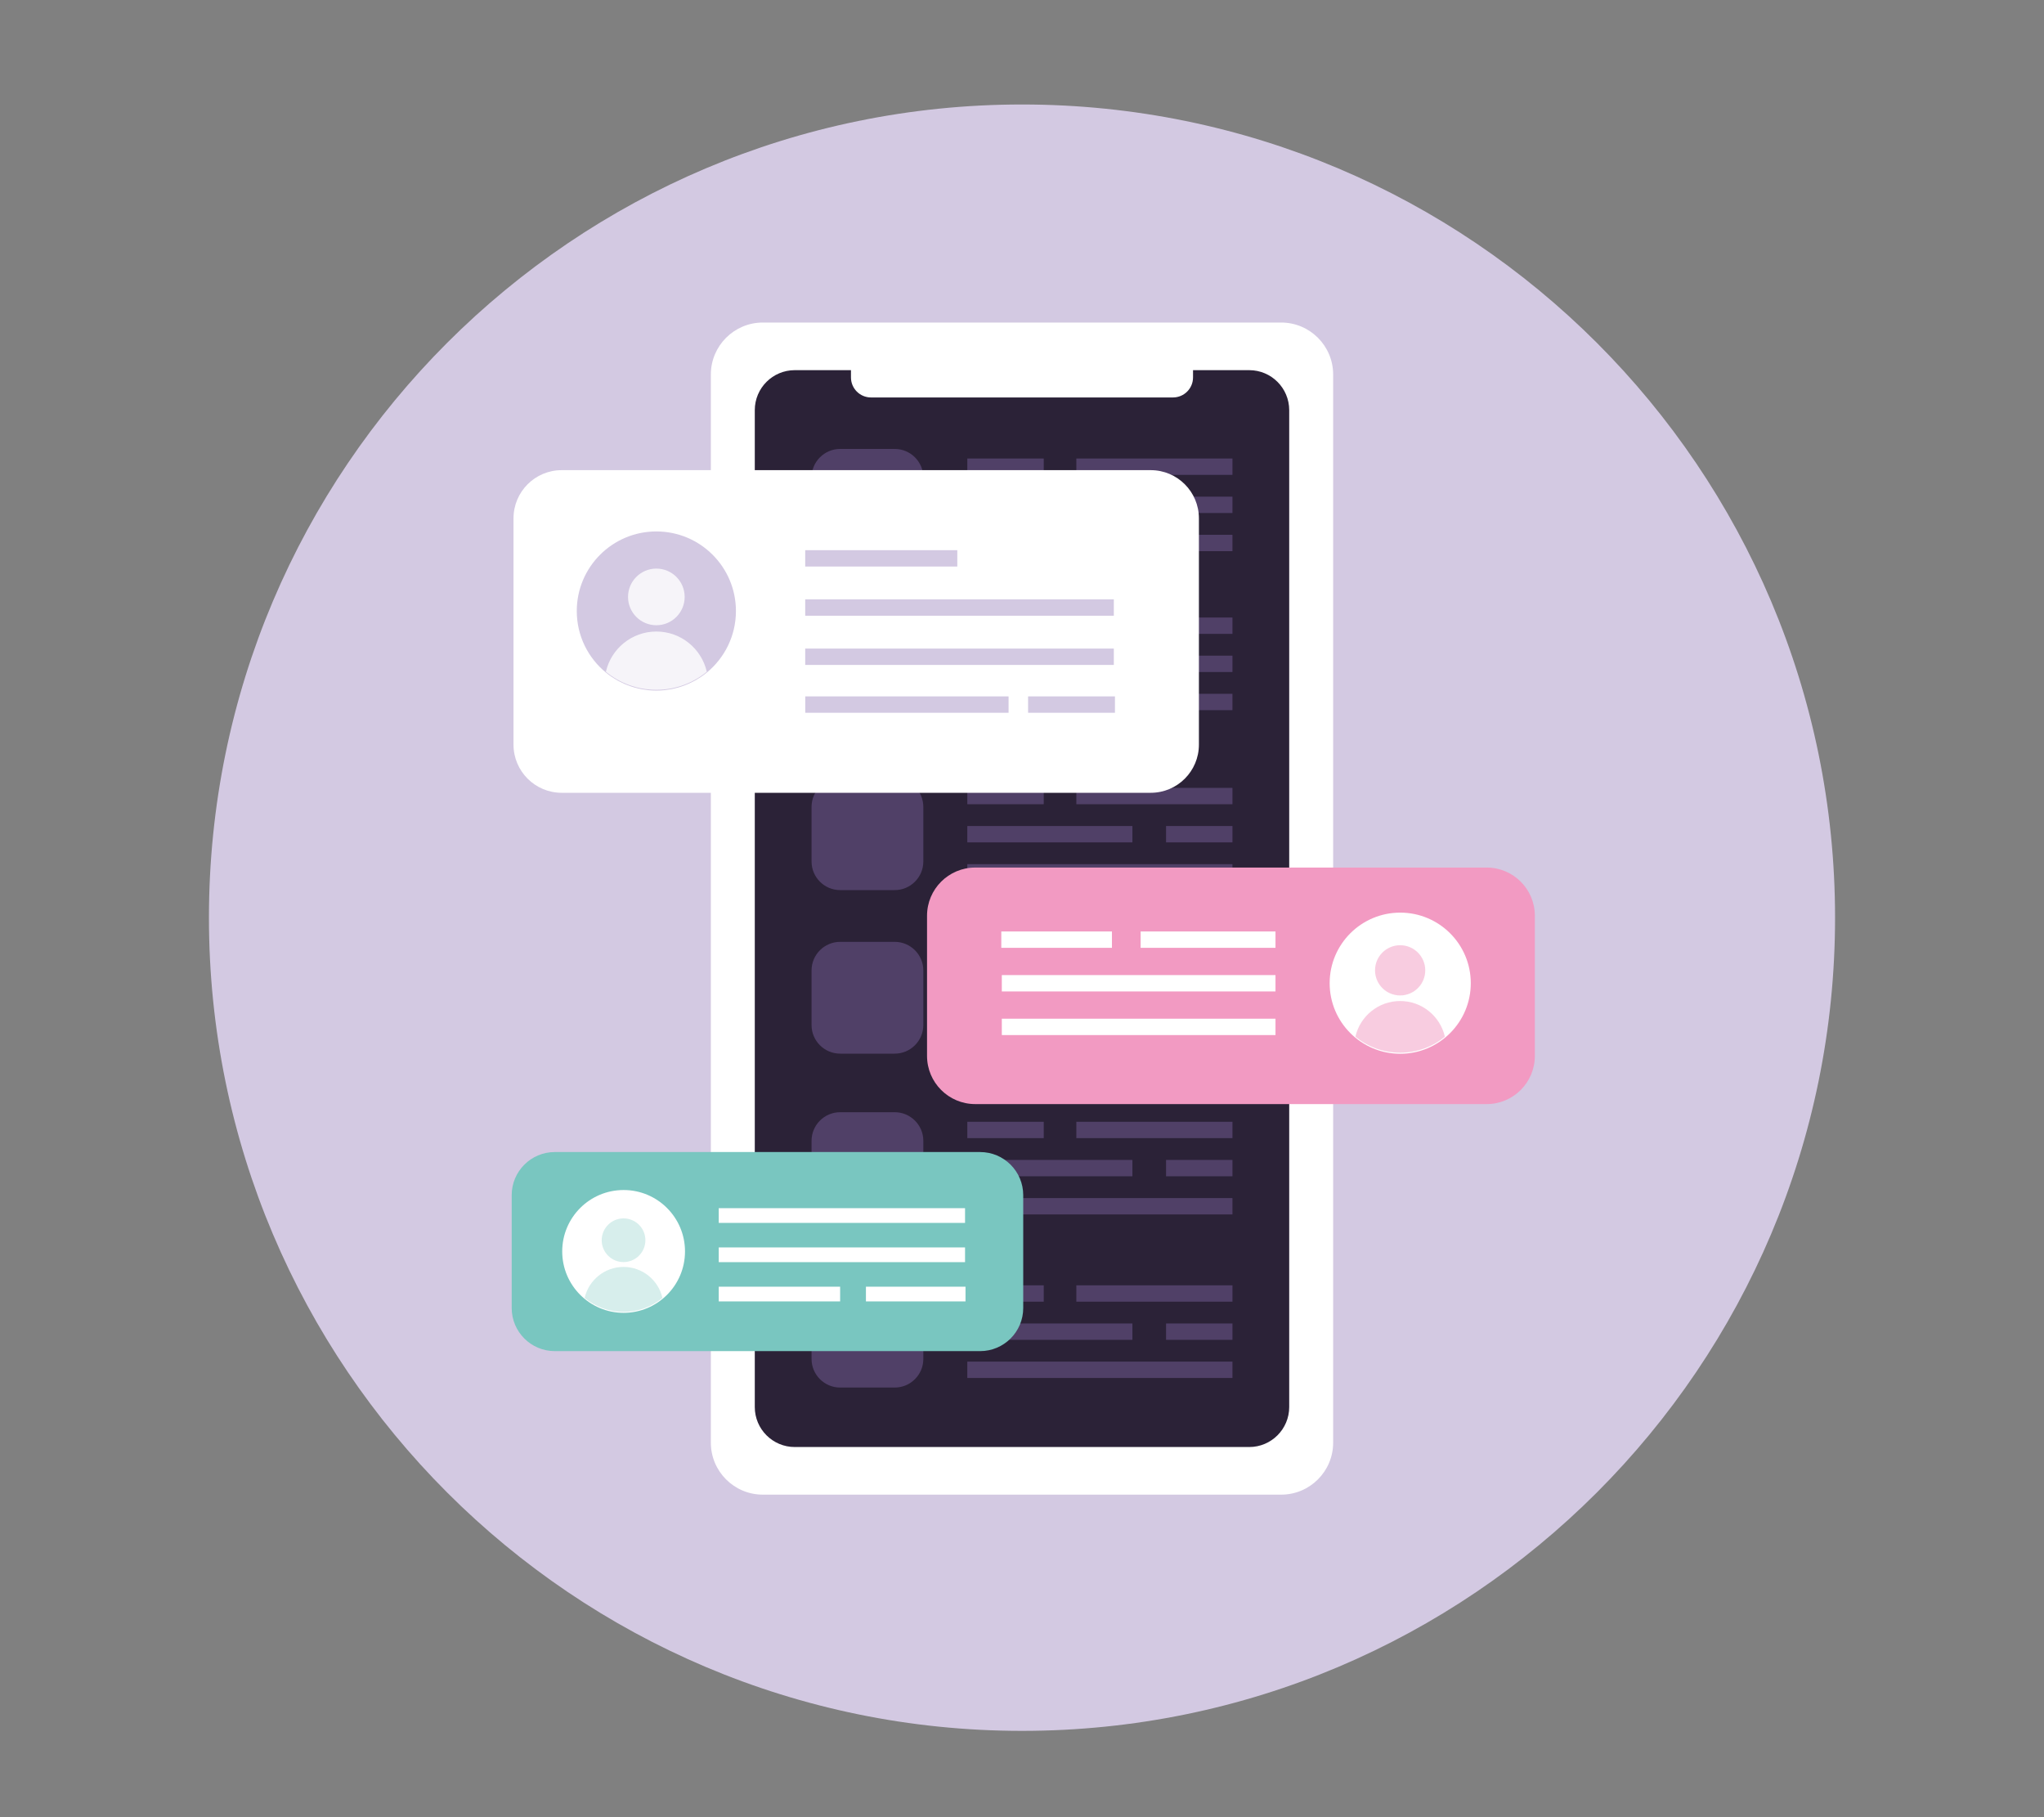 <?xml version="1.0" encoding="utf-8"?>
<svg xmlns="http://www.w3.org/2000/svg" xmlns:serif="http://www.serif.com/" xmlns:xlink="http://www.w3.org/1999/xlink" width="100%" height="100%" viewBox="0 0 450 400" version="1.1" style="fill-rule:evenodd;clip-rule:evenodd;stroke-linejoin:round;stroke-miterlimit:2;">
    <rect x="0" y="0" width="450" height="400" fill="#808080" stroke="none"/>
    <g>
        <g transform="matrix(1,0,0,1,225,202)">
            <g>
                <path d="M0,-179C98.79,-179 179,-98.79 179,0C179,98.79 98.79,179 0,179C-98.79,179 -179,98.79 -179,0C-179,-98.79 -98.79,-179 0,-179Z" style="fill:rgb(211,201,226);fill-rule:nonzero;"/>
                <path d="M0,-179C98.79,-179 179,-98.79 179,0C179,98.79 98.79,179 0,179C-98.79,179 -179,98.79 -179,0C-179,-98.79 -98.79,-179 0,-179Z" style="fill-opacity:0;fill-rule:nonzero;"/>
            </g>
        </g>
        <g transform="matrix(1,0,0,1,225,200)">
            <g transform="matrix(1,0,0,1,-10.207,-13.081)">
                <path d="M-46.849,-115.921L67.264,-115.921C73.585,-115.921 78.71,-110.797 78.71,-104.475L78.71,130.638C78.71,136.959 73.585,142.084 67.264,142.084L-46.849,142.084C-53.171,142.084 -58.296,136.959 -58.296,130.638L-58.296,-104.475C-58.296,-110.797 -53.171,-115.921 -46.849,-115.921Z" style="fill:white;fill-rule:nonzero;"/>
                <path d="M-46.849,-115.921L67.264,-115.921C73.585,-115.921 78.71,-110.797 78.71,-104.475L78.71,130.638C78.71,136.959 73.585,142.084 67.264,142.084L-46.849,142.084C-53.171,142.084 -58.296,136.959 -58.296,130.638L-58.296,-104.475C-58.296,-110.797 -53.171,-115.921 -46.849,-115.921Z" style="fill-opacity:0;fill-rule:nonzero;"/>
            </g>
            <g transform="matrix(1,0,0,1,1.044,-30.934)">
                <path d="M-51.068,-87.586L48.979,-87.586C53.842,-87.586 57.784,-83.644 57.784,-78.781L57.784,140.65C57.784,145.513 53.842,149.455 48.979,149.455L-51.068,149.455C-55.931,149.455 -59.873,145.513 -59.873,140.65L-59.873,-78.781C-59.873,-83.644 -55.931,-87.586 -51.068,-87.586Z" style="fill:rgb(43,34,55);fill-rule:nonzero;"/>
                <path d="M-51.068,-87.586L48.979,-87.586C53.842,-87.586 57.784,-83.644 57.784,-78.781L57.784,140.65C57.784,145.513 53.842,149.455 48.979,149.455L-51.068,149.455C-55.931,149.455 -59.873,145.513 -59.873,140.65L-59.873,-78.781C-59.873,-83.644 -55.931,-87.586 -51.068,-87.586Z" style="fill-opacity:0;fill-rule:nonzero;"/>
            </g>
            <g transform="matrix(1,0,0,1,10.825,-87.836)">
                <path d="M22.428,-24.677L-44.072,-24.677C-46.506,-24.677 -48.479,-26.65 -48.479,-29.084L-48.479,-39.651L26.828,-39.651L26.828,-29.084C26.828,-26.653 24.859,-24.681 22.428,-24.677Z" style="fill:white;fill-rule:nonzero;"/>
                <path d="M22.428,-24.677L-44.072,-24.677C-46.506,-24.677 -48.479,-26.65 -48.479,-29.084L-48.479,-39.651L26.828,-39.651L26.828,-29.084C26.828,-26.653 24.859,-24.681 22.428,-24.677Z" style="fill-opacity:0;fill-rule:nonzero;"/>
            </g>
        </g>
        <g transform="matrix(1,0,0,1,225,195.5)">
            <g transform="matrix(1,0,0,1,-60.699,-88.716)">
                <rect x="48.656" y="10.937" width="58.374" height="3.601" style="fill:rgb(80,64,103);fill-rule:nonzero;"/>
                <rect x="48.656" y="10.937" width="58.374" height="3.601" style="fill-opacity:0;fill-rule:nonzero;"/>
            </g>
            <g transform="matrix(1,0,0,1,-46.699,-55.173)">
                <rect x="78.413" y="-31.002" width="14.619" height="3.601" style="fill:rgb(80,64,103);fill-rule:nonzero;"/>
                <rect x="78.413" y="-31.002" width="14.619" height="3.601" style="fill-opacity:0;fill-rule:nonzero;"/>
            </g>
            <g transform="matrix(1,0,0,1,-34.179,-28.268)">
                <rect x="22.136" y="-57.907" width="36.35" height="3.601" style="fill:rgb(80,64,103);fill-rule:nonzero;"/>
                <rect x="22.136" y="-57.907" width="36.35" height="3.601" style="fill-opacity:0;fill-rule:nonzero;"/>
            </g>
            <g transform="matrix(1,0,0,1,-8.106,-36.935)">
                <rect x="20.07" y="-57.637" width="34.369" height="3.601" style="fill:rgb(80,64,103);fill-rule:nonzero;"/>
                <rect x="20.07" y="-57.637" width="34.369" height="3.601" style="fill-opacity:0;fill-rule:nonzero;"/>
            </g>
            <g transform="matrix(1,0,0,1,12.186,-38.645)">
                <rect x="-24.228" y="-55.927" width="16.827" height="3.601" style="fill:rgb(80,64,103);fill-rule:nonzero;"/>
                <rect x="-24.228" y="-55.927" width="16.827" height="3.601" style="fill-opacity:0;fill-rule:nonzero;"/>
            </g>
            <g transform="matrix(1,0,0,1,-16.916,-61.5)">
                <path d="M-23.112,-35.179L-11.111,-35.179C-7.63,-35.179 -4.807,-32.356 -4.807,-28.875L-4.807,-16.874C-4.807,-13.392 -7.63,-10.57 -11.111,-10.57L-23.112,-10.57C-26.594,-10.57 -29.416,-13.392 -29.416,-16.874L-29.416,-28.875C-29.416,-32.356 -26.594,-35.179 -23.112,-35.179Z" style="fill:rgb(80,64,103);fill-rule:nonzero;"/>
                <path d="M-23.112,-35.179L-11.111,-35.179C-7.63,-35.179 -4.807,-32.356 -4.807,-28.875L-4.807,-16.874C-4.807,-13.392 -7.63,-10.57 -11.111,-10.57L-23.112,-10.57C-26.594,-10.57 -29.416,-13.392 -29.416,-16.874L-29.416,-28.875C-29.416,-32.356 -26.594,-35.179 -23.112,-35.179Z" style="fill-opacity:0;fill-rule:nonzero;"/>
            </g>
        </g>
        <g transform="matrix(1,0,0,1,225,230.5)">
            <g transform="matrix(1,0,0,1,-60.699,-88.716)">
                <rect x="48.656" y="10.937" width="58.374" height="3.601" style="fill:rgb(80,64,103);fill-rule:nonzero;"/>
                <rect x="48.656" y="10.937" width="58.374" height="3.601" style="fill-opacity:0;fill-rule:nonzero;"/>
            </g>
            <g transform="matrix(1,0,0,1,-46.699,-55.173)">
                <rect x="78.413" y="-31.002" width="14.619" height="3.601" style="fill:rgb(80,64,103);fill-rule:nonzero;"/>
                <rect x="78.413" y="-31.002" width="14.619" height="3.601" style="fill-opacity:0;fill-rule:nonzero;"/>
            </g>
            <g transform="matrix(1,0,0,1,-34.179,-28.268)">
                <rect x="22.136" y="-57.907" width="36.35" height="3.601" style="fill:rgb(80,64,103);fill-rule:nonzero;"/>
                <rect x="22.136" y="-57.907" width="36.35" height="3.601" style="fill-opacity:0;fill-rule:nonzero;"/>
            </g>
            <g transform="matrix(1,0,0,1,-8.106,-36.935)">
                <rect x="20.07" y="-57.637" width="34.369" height="3.601" style="fill:rgb(80,64,103);fill-rule:nonzero;"/>
                <rect x="20.07" y="-57.637" width="34.369" height="3.601" style="fill-opacity:0;fill-rule:nonzero;"/>
            </g>
            <g transform="matrix(1,0,0,1,12.186,-38.645)">
                <rect x="-24.228" y="-55.927" width="16.827" height="3.601" style="fill:rgb(80,64,103);fill-rule:nonzero;"/>
                <rect x="-24.228" y="-55.927" width="16.827" height="3.601" style="fill-opacity:0;fill-rule:nonzero;"/>
            </g>
            <g transform="matrix(1,0,0,1,-16.916,-61.5)">
                <path d="M-23.112,-35.179L-11.111,-35.179C-7.63,-35.179 -4.807,-32.356 -4.807,-28.875L-4.807,-16.874C-4.807,-13.392 -7.63,-10.57 -11.111,-10.57L-23.112,-10.57C-26.594,-10.57 -29.416,-13.392 -29.416,-16.874L-29.416,-28.875C-29.416,-32.356 -26.594,-35.179 -23.112,-35.179Z" style="fill:rgb(80,64,103);fill-rule:nonzero;"/>
                <path d="M-23.112,-35.179L-11.111,-35.179C-7.63,-35.179 -4.807,-32.356 -4.807,-28.875L-4.807,-16.874C-4.807,-13.392 -7.63,-10.57 -11.111,-10.57L-23.112,-10.57C-26.594,-10.57 -29.416,-13.392 -29.416,-16.874L-29.416,-28.875C-29.416,-32.356 -26.594,-35.179 -23.112,-35.179Z" style="fill-opacity:0;fill-rule:nonzero;"/>
            </g>
        </g>
        <g transform="matrix(1,0,0,1,225,268)">
            <g transform="matrix(1,0,0,1,-60.699,-88.716)">
                <rect x="48.656" y="10.937" width="58.374" height="3.601" style="fill:rgb(80,64,103);fill-rule:nonzero;"/>
                <rect x="48.656" y="10.937" width="58.374" height="3.601" style="fill-opacity:0;fill-rule:nonzero;"/>
            </g>
            <g transform="matrix(1,0,0,1,-46.699,-55.173)">
                <rect x="78.413" y="-31.002" width="14.619" height="3.601" style="fill:rgb(80,64,103);fill-rule:nonzero;"/>
                <rect x="78.413" y="-31.002" width="14.619" height="3.601" style="fill-opacity:0;fill-rule:nonzero;"/>
            </g>
            <g transform="matrix(1,0,0,1,-34.179,-28.268)">
                <rect x="22.136" y="-57.907" width="36.35" height="3.601" style="fill:rgb(80,64,103);fill-rule:nonzero;"/>
                <rect x="22.136" y="-57.907" width="36.35" height="3.601" style="fill-opacity:0;fill-rule:nonzero;"/>
            </g>
            <g transform="matrix(1,0,0,1,-8.106,-36.935)">
                <rect x="20.07" y="-57.637" width="34.369" height="3.601" style="fill:rgb(80,64,103);fill-rule:nonzero;"/>
                <rect x="20.07" y="-57.637" width="34.369" height="3.601" style="fill-opacity:0;fill-rule:nonzero;"/>
            </g>
            <g transform="matrix(1,0,0,1,12.186,-38.645)">
                <rect x="-24.228" y="-55.927" width="16.827" height="3.601" style="fill:rgb(80,64,103);fill-rule:nonzero;"/>
                <rect x="-24.228" y="-55.927" width="16.827" height="3.601" style="fill-opacity:0;fill-rule:nonzero;"/>
            </g>
            <g transform="matrix(1,0,0,1,-16.916,-61.5)">
                <path d="M-23.112,-35.179L-11.111,-35.179C-7.63,-35.179 -4.807,-32.356 -4.807,-28.875L-4.807,-16.874C-4.807,-13.392 -7.63,-10.57 -11.111,-10.57L-23.112,-10.57C-26.594,-10.57 -29.416,-13.392 -29.416,-16.874L-29.416,-28.875C-29.416,-32.356 -26.594,-35.179 -23.112,-35.179Z" style="fill:rgb(80,64,103);fill-rule:nonzero;"/>
                <path d="M-23.112,-35.179L-11.111,-35.179C-7.63,-35.179 -4.807,-32.356 -4.807,-28.875L-4.807,-16.874C-4.807,-13.392 -7.63,-10.57 -11.111,-10.57L-23.112,-10.57C-26.594,-10.57 -29.416,-13.392 -29.416,-16.874L-29.416,-28.875C-29.416,-32.356 -26.594,-35.179 -23.112,-35.179Z" style="fill-opacity:0;fill-rule:nonzero;"/>
            </g>
        </g>
        <g transform="matrix(1,0,0,1,225,304)">
            <g transform="matrix(1,0,0,1,-60.699,-88.716)">
                <rect x="48.656" y="10.937" width="58.374" height="3.601" style="fill:rgb(80,64,103);fill-rule:nonzero;"/>
                <rect x="48.656" y="10.937" width="58.374" height="3.601" style="fill-opacity:0;fill-rule:nonzero;"/>
            </g>
            <g transform="matrix(1,0,0,1,-46.699,-55.173)">
                <rect x="78.413" y="-31.002" width="14.619" height="3.601" style="fill:rgb(80,64,103);fill-rule:nonzero;"/>
                <rect x="78.413" y="-31.002" width="14.619" height="3.601" style="fill-opacity:0;fill-rule:nonzero;"/>
            </g>
            <g transform="matrix(1,0,0,1,-34.179,-28.268)">
                <rect x="22.136" y="-57.907" width="36.35" height="3.601" style="fill:rgb(80,64,103);fill-rule:nonzero;"/>
                <rect x="22.136" y="-57.907" width="36.35" height="3.601" style="fill-opacity:0;fill-rule:nonzero;"/>
            </g>
            <g transform="matrix(1,0,0,1,-8.106,-36.935)">
                <rect x="20.07" y="-57.637" width="34.369" height="3.601" style="fill:rgb(80,64,103);fill-rule:nonzero;"/>
                <rect x="20.07" y="-57.637" width="34.369" height="3.601" style="fill-opacity:0;fill-rule:nonzero;"/>
            </g>
            <g transform="matrix(1,0,0,1,12.186,-38.645)">
                <rect x="-24.228" y="-55.927" width="16.827" height="3.601" style="fill:rgb(80,64,103);fill-rule:nonzero;"/>
                <rect x="-24.228" y="-55.927" width="16.827" height="3.601" style="fill-opacity:0;fill-rule:nonzero;"/>
            </g>
            <g transform="matrix(1,0,0,1,-16.916,-61.5)">
                <path d="M-23.112,-35.179L-11.111,-35.179C-7.63,-35.179 -4.807,-32.356 -4.807,-28.875L-4.807,-16.874C-4.807,-13.392 -7.63,-10.57 -11.111,-10.57L-23.112,-10.57C-26.594,-10.57 -29.416,-13.392 -29.416,-16.874L-29.416,-28.875C-29.416,-32.356 -26.594,-35.179 -23.112,-35.179Z" style="fill:rgb(80,64,103);fill-rule:nonzero;"/>
                <path d="M-23.112,-35.179L-11.111,-35.179C-7.63,-35.179 -4.807,-32.356 -4.807,-28.875L-4.807,-16.874C-4.807,-13.392 -7.63,-10.57 -11.111,-10.57L-23.112,-10.57C-26.594,-10.57 -29.416,-13.392 -29.416,-16.874L-29.416,-28.875C-29.416,-32.356 -26.594,-35.179 -23.112,-35.179Z" style="fill-opacity:0;fill-rule:nonzero;"/>
            </g>
        </g>
        <g transform="matrix(1,0,0,1,225,341.5)">
            <g transform="matrix(1,0,0,1,-60.699,-88.716)">
                <rect x="48.656" y="10.937" width="58.374" height="3.601" style="fill:rgb(80,64,103);fill-rule:nonzero;"/>
                <rect x="48.656" y="10.937" width="58.374" height="3.601" style="fill-opacity:0;fill-rule:nonzero;"/>
            </g>
            <g transform="matrix(1,0,0,1,-46.699,-55.173)">
                <rect x="78.413" y="-31.002" width="14.619" height="3.601" style="fill:rgb(80,64,103);fill-rule:nonzero;"/>
                <rect x="78.413" y="-31.002" width="14.619" height="3.601" style="fill-opacity:0;fill-rule:nonzero;"/>
            </g>
            <g transform="matrix(1,0,0,1,-34.179,-28.268)">
                <rect x="22.136" y="-57.907" width="36.35" height="3.601" style="fill:rgb(80,64,103);fill-rule:nonzero;"/>
                <rect x="22.136" y="-57.907" width="36.35" height="3.601" style="fill-opacity:0;fill-rule:nonzero;"/>
            </g>
            <g transform="matrix(1,0,0,1,-8.106,-36.935)">
                <rect x="20.07" y="-57.637" width="34.369" height="3.601" style="fill:rgb(80,64,103);fill-rule:nonzero;"/>
                <rect x="20.07" y="-57.637" width="34.369" height="3.601" style="fill-opacity:0;fill-rule:nonzero;"/>
            </g>
            <g transform="matrix(1,0,0,1,12.186,-38.645)">
                <rect x="-24.228" y="-55.927" width="16.827" height="3.601" style="fill:rgb(80,64,103);fill-rule:nonzero;"/>
                <rect x="-24.228" y="-55.927" width="16.827" height="3.601" style="fill-opacity:0;fill-rule:nonzero;"/>
            </g>
            <g transform="matrix(1,0,0,1,-16.916,-61.5)">
                <path d="M-23.112,-35.179L-11.111,-35.179C-7.63,-35.179 -4.807,-32.356 -4.807,-28.875L-4.807,-16.874C-4.807,-13.392 -7.63,-10.57 -11.111,-10.57L-23.112,-10.57C-26.594,-10.57 -29.416,-13.392 -29.416,-16.874L-29.416,-28.875C-29.416,-32.356 -26.594,-35.179 -23.112,-35.179Z" style="fill:rgb(80,64,103);fill-rule:nonzero;"/>
                <path d="M-23.112,-35.179L-11.111,-35.179C-7.63,-35.179 -4.807,-32.356 -4.807,-28.875L-4.807,-16.874C-4.807,-13.392 -7.63,-10.57 -11.111,-10.57L-23.112,-10.57C-26.594,-10.57 -29.416,-13.392 -29.416,-16.874L-29.416,-28.875C-29.416,-32.356 -26.594,-35.179 -23.112,-35.179Z" style="fill-opacity:0;fill-rule:nonzero;"/>
            </g>
        </g>
        <g transform="matrix(1,0,0,1,225,377.5)">
            <g transform="matrix(1,0,0,1,-60.699,-88.716)">
                <rect x="48.656" y="10.937" width="58.374" height="3.601" style="fill:rgb(80,64,103);fill-rule:nonzero;"/>
                <rect x="48.656" y="10.937" width="58.374" height="3.601" style="fill-opacity:0;fill-rule:nonzero;"/>
            </g>
            <g transform="matrix(1,0,0,1,-46.699,-55.173)">
                <rect x="78.413" y="-31.002" width="14.619" height="3.601" style="fill:rgb(80,64,103);fill-rule:nonzero;"/>
                <rect x="78.413" y="-31.002" width="14.619" height="3.601" style="fill-opacity:0;fill-rule:nonzero;"/>
            </g>
            <g transform="matrix(1,0,0,1,-34.179,-28.268)">
                <rect x="22.136" y="-57.907" width="36.35" height="3.601" style="fill:rgb(80,64,103);fill-rule:nonzero;"/>
                <rect x="22.136" y="-57.907" width="36.35" height="3.601" style="fill-opacity:0;fill-rule:nonzero;"/>
            </g>
            <g transform="matrix(1,0,0,1,-8.106,-36.935)">
                <rect x="20.07" y="-57.637" width="34.369" height="3.601" style="fill:rgb(80,64,103);fill-rule:nonzero;"/>
                <rect x="20.07" y="-57.637" width="34.369" height="3.601" style="fill-opacity:0;fill-rule:nonzero;"/>
            </g>
            <g transform="matrix(1,0,0,1,12.186,-38.645)">
                <rect x="-24.228" y="-55.927" width="16.827" height="3.601" style="fill:rgb(80,64,103);fill-rule:nonzero;"/>
                <rect x="-24.228" y="-55.927" width="16.827" height="3.601" style="fill-opacity:0;fill-rule:nonzero;"/>
            </g>
            <g transform="matrix(1,0,0,1,-16.916,-61.5)">
                <path d="M-23.112,-35.179L-11.111,-35.179C-7.63,-35.179 -4.807,-32.356 -4.807,-28.875L-4.807,-16.874C-4.807,-13.392 -7.63,-10.57 -11.111,-10.57L-23.112,-10.57C-26.594,-10.57 -29.416,-13.392 -29.416,-16.874L-29.416,-28.875C-29.416,-32.356 -26.594,-35.179 -23.112,-35.179Z" style="fill:rgb(80,64,103);fill-rule:nonzero;"/>
                <path d="M-23.112,-35.179L-11.111,-35.179C-7.63,-35.179 -4.807,-32.356 -4.807,-28.875L-4.807,-16.874C-4.807,-13.392 -7.63,-10.57 -11.111,-10.57L-23.112,-10.57C-26.594,-10.57 -29.416,-13.392 -29.416,-16.874L-29.416,-28.875C-29.416,-32.356 -26.594,-35.179 -23.112,-35.179Z" style="fill-opacity:0;fill-rule:nonzero;"/>
            </g>
        </g>
        <g transform="matrix(1,0,0,1,25,0)">
            <g transform="matrix(1,0,0,1,119.641,75.395)">
                <g>
                    <path d="M-20.982,28.095L108.701,28.095C114.559,28.095 119.308,32.844 119.308,38.702L119.308,88.509C119.308,94.367 114.559,99.116 108.701,99.116L-20.982,99.116C-26.84,99.116 -31.589,94.367 -31.589,88.509L-31.589,38.702C-31.589,32.844 -26.84,28.095 -20.982,28.095Z" style="fill:white;fill-rule:nonzero;"/>
                    <path d="M-20.982,28.095L108.701,28.095C114.559,28.095 119.308,32.844 119.308,38.702L119.308,88.509C119.308,94.367 114.559,99.116 108.701,99.116L-20.982,99.116C-26.84,99.116 -31.589,94.367 -31.589,88.509L-31.589,38.702C-31.589,32.844 -26.84,28.095 -20.982,28.095Z" style="fill-opacity:0;fill-rule:nonzero;"/>
                </g>
            </g>
            <g transform="matrix(1,0,0,1,163.5,139)">
                <g transform="matrix(1,0,0,1,-12.939,-52.63)">
                    <rect x="50.779" y="66.922" width="19.125" height="3.601" style="fill:rgb(211,201,226);fill-rule:nonzero;"/>
                    <rect x="50.779" y="66.922" width="19.125" height="3.601" style="fill-opacity:0;fill-rule:nonzero;"/>
                </g>
                <g transform="matrix(1,0,0,1,-12.518,-62.413)">
                    <rect x="1.301" y="76.705" width="44.76" height="3.601" style="fill:rgb(211,201,226);fill-rule:nonzero;"/>
                    <rect x="1.301" y="76.705" width="44.76" height="3.601" style="fill-opacity:0;fill-rule:nonzero;"/>
                </g>
                <g transform="matrix(1,0,0,1,-77.449,-77.49)">
                    <rect x="66.222" y="81.253" width="67.944" height="3.601" style="fill:rgb(211,201,226);fill-rule:nonzero;"/>
                    <rect x="66.222" y="81.253" width="67.944" height="3.601" style="fill-opacity:0;fill-rule:nonzero;"/>
                </g>
                <g transform="matrix(1,0,0,1,-75.242,-72.237)">
                    <rect x="64.014" y="65.172" width="67.945" height="3.601" style="fill:rgb(211,201,226);fill-rule:nonzero;"/>
                    <rect x="64.014" y="65.172" width="67.945" height="3.601" style="fill-opacity:0;fill-rule:nonzero;"/>
                </g>
                <g transform="matrix(1,0,0,1,-53.952,-68.725)">
                    <rect x="42.724" y="50.832" width="33.483" height="3.601" style="fill:rgb(211,201,226);fill-rule:nonzero;"/>
                    <rect x="42.724" y="50.832" width="33.483" height="3.601" style="fill-opacity:0;fill-rule:nonzero;"/>
                </g>
            </g>
            <g transform="matrix(1,0,0,1,119.5,138.5)">
                <g transform="matrix(1,0,0,1,-1.584,-6.778)">
                    <path d="M19.103,2.778C19.103,-6.897 11.259,-14.741 1.584,-14.741C-8.091,-14.741 -15.935,-6.897 -15.935,2.778C-15.935,8.254 -13.42,13.14 -9.485,16.352C-9.102,16.665 -8.705,16.961 -8.296,17.241C-8.122,17.36 -7.94,17.465 -7.762,17.578C-7.491,17.749 -7.221,17.92 -6.941,18.076C-6.742,18.188 -6.536,18.288 -6.331,18.392C-6.058,18.531 -5.784,18.666 -5.503,18.791C-5.291,18.885 -5.076,18.971 -4.86,19.057C-4.571,19.171 -4.28,19.279 -3.984,19.378C-3.767,19.451 -3.549,19.521 -3.329,19.585C-3.016,19.676 -2.699,19.755 -2.379,19.829C-2.167,19.878 -1.956,19.931 -1.741,19.972C-1.382,20.041 -1.018,20.091 -0.651,20.138C-0.467,20.161 -0.288,20.193 -0.102,20.211C0.453,20.264 1.015,20.297 1.584,20.297C2.153,20.297 2.715,20.264 3.27,20.211C3.456,20.193 3.636,20.161 3.82,20.138C4.186,20.091 4.551,20.041 4.91,19.972C5.125,19.931 5.334,19.879 5.546,19.83C5.867,19.756 6.186,19.677 6.499,19.585C6.719,19.521 6.934,19.45 7.15,19.378C7.448,19.278 7.741,19.171 8.032,19.056C8.246,18.971 8.459,18.885 8.669,18.792C8.953,18.666 9.23,18.528 9.506,18.388C9.707,18.286 9.91,18.187 10.107,18.077C10.393,17.917 10.669,17.743 10.945,17.568C11.117,17.459 11.293,17.358 11.461,17.243C11.885,16.953 12.297,16.647 12.693,16.322C16.606,13.109 19.103,8.236 19.103,2.778Z" style="fill:rgb(211,201,226);fill-rule:nonzero;"/>
                    <path d="M19.103,2.778C19.103,-6.897 11.259,-14.741 1.584,-14.741C-8.091,-14.741 -15.935,-6.897 -15.935,2.778C-15.935,8.254 -13.42,13.14 -9.485,16.352C-9.102,16.665 -8.705,16.961 -8.296,17.241C-8.122,17.36 -7.94,17.465 -7.762,17.578C-7.491,17.749 -7.221,17.92 -6.941,18.076C-6.742,18.188 -6.536,18.288 -6.331,18.392C-6.058,18.531 -5.784,18.666 -5.503,18.791C-5.291,18.885 -5.076,18.971 -4.86,19.057C-4.571,19.171 -4.28,19.279 -3.984,19.378C-3.767,19.451 -3.549,19.521 -3.329,19.585C-3.016,19.676 -2.699,19.755 -2.379,19.829C-2.167,19.878 -1.956,19.931 -1.741,19.972C-1.382,20.041 -1.018,20.091 -0.651,20.138C-0.467,20.161 -0.288,20.193 -0.102,20.211C0.453,20.264 1.015,20.297 1.584,20.297C2.153,20.297 2.715,20.264 3.27,20.211C3.456,20.193 3.636,20.161 3.82,20.138C4.186,20.091 4.551,20.041 4.91,19.972C5.125,19.931 5.334,19.879 5.546,19.83C5.867,19.756 6.186,19.677 6.499,19.585C6.719,19.521 6.934,19.45 7.15,19.378C7.448,19.278 7.741,19.171 8.032,19.056C8.246,18.971 8.459,18.885 8.669,18.792C8.953,18.666 9.23,18.528 9.506,18.388C9.707,18.286 9.91,18.187 10.107,18.077C10.393,17.917 10.669,17.743 10.945,17.568C11.117,17.459 11.293,17.358 11.461,17.243C11.885,16.953 12.297,16.647 12.693,16.322C16.606,13.109 19.103,8.236 19.103,2.778Z" style="fill-opacity:0;fill-rule:nonzero;"/>
                </g>
                <g transform="matrix(1,0,0,1,-78.889,-54.8)">
                    <path d="M78.889,41.46C75.445,41.46 72.655,44.251 72.655,47.694C72.655,51.137 75.445,53.928 78.889,53.928C82.331,53.928 85.123,51.137 85.123,47.694C85.123,44.251 82.331,41.46 78.889,41.46Z" style="fill:white;fill-opacity:0.8;fill-rule:nonzero;"/>
                    <path d="M78.889,41.46C75.445,41.46 72.655,44.251 72.655,47.694C72.655,51.137 75.445,53.928 78.889,53.928C82.331,53.928 85.123,51.137 85.123,47.694C85.123,44.251 82.331,41.46 78.889,41.46Z" style="fill-opacity:0;fill-rule:nonzero;"/>
                </g>
                <g transform="matrix(1,0,0,1,-121.462,-53.182)">
                    <path d="M121.462,53.695C116.041,53.695 111.515,57.481 110.355,62.549C113.378,65.031 117.244,66.521 121.46,66.521C125.677,66.521 129.546,65.029 132.569,62.547C131.408,57.479 126.88,53.695 121.462,53.695Z" style="fill:white;fill-opacity:0.8;fill-rule:nonzero;"/>
                    <path d="M121.462,53.695C116.041,53.695 111.515,57.481 110.355,62.549C113.378,65.031 117.244,66.521 121.46,66.521C125.677,66.521 129.546,65.029 132.569,62.547C131.408,57.479 126.88,53.695 121.462,53.695Z" style="fill-opacity:0;fill-rule:nonzero;"/>
                </g>
            </g>
        </g>
        <g transform="matrix(1,0,0,1,25,0)">
            <g transform="matrix(1,0,0,1,87.808,194.961)">
                <g>
                    <path d="M214.492,48.072L101.893,48.072C96.035,48.072 91.285,43.323 91.285,37.465L91.285,6.613C91.285,0.755 96.035,-3.994 101.893,-3.994L214.492,-3.994C220.35,-3.994 225.1,0.755 225.1,6.613L225.1,37.465C225.1,43.323 220.35,48.072 214.492,48.072Z" style="fill:rgb(242,154,194);fill-rule:nonzero;"/>
                    <path d="M214.492,48.072L101.893,48.072C96.035,48.072 91.285,43.323 91.285,37.465L91.285,6.613C91.285,0.755 96.035,-3.994 101.893,-3.994L214.492,-3.994C220.35,-3.994 225.1,0.755 225.1,6.613L225.1,37.465C225.1,43.323 220.35,48.072 214.492,48.072Z" style="fill-opacity:0;fill-rule:nonzero;"/>
                </g>
            </g>
            <g transform="matrix(1,0,0,1,283.75,216.75)">
                <g transform="matrix(1,0,0,1,2,-28.5)">
                    <path d="M-2.482,12.637C6.098,12.637 13.053,19.592 13.053,28.172C13.053,36.752 6.098,43.708 -2.482,43.708C-11.062,43.708 -18.018,36.752 -18.018,28.172C-18.018,19.592 -11.062,12.637 -2.482,12.637Z" style="fill:white;fill-rule:nonzero;"/>
                    <path d="M-2.482,12.637C6.098,12.637 13.053,19.592 13.053,28.172C13.053,36.752 6.098,43.708 -2.482,43.708C-11.062,43.708 -18.018,36.752 -18.018,28.172C-18.018,19.592 -11.062,12.637 -2.482,12.637Z" style="fill-opacity:0;fill-rule:nonzero;"/>
                </g>
                <g transform="matrix(1,0,0,1,-86.909,20.23)">
                    <path d="M86.409,-28.918C83.356,-28.918 80.881,-26.443 80.881,-23.389C80.881,-20.336 83.356,-17.862 86.409,-17.862C89.463,-17.862 91.938,-20.336 91.938,-23.389C91.938,-26.443 89.463,-28.918 86.409,-28.918Z" style="fill:rgb(242,154,194);fill-opacity:0.5;fill-rule:nonzero;"/>
                    <path d="M86.409,-28.918C83.356,-28.918 80.881,-26.443 80.881,-23.389C80.881,-20.336 83.356,-17.862 86.409,-17.862C89.463,-17.862 91.938,-20.336 91.938,-23.389C91.938,-26.443 89.463,-28.918 86.409,-28.918Z" style="fill-opacity:0;fill-rule:nonzero;"/>
                </g>
                <g transform="matrix(1,0,0,1,-75.838,-11.422)">
                    <path d="M75.338,15.019C70.533,15.019 66.518,18.374 65.489,22.869C68.17,25.069 71.599,26.391 75.338,26.391C79.077,26.391 82.507,25.069 85.187,22.869C84.159,18.374 80.145,15.019 75.338,15.019Z" style="fill:rgb(242,154,194);fill-opacity:0.5;fill-rule:nonzero;"/>
                    <path d="M75.338,15.019C70.533,15.019 66.518,18.374 65.489,22.869C68.17,25.069 71.599,26.391 75.338,26.391C79.077,26.391 82.507,25.069 85.187,22.869C84.159,18.374 80.145,15.019 75.338,15.019Z" style="fill-opacity:0;fill-rule:nonzero;"/>
                </g>
            </g>
            <g transform="matrix(1,0,0,1,200,200)">
                <g transform="matrix(1,0,0,1,-5.46,-9.75)">
                    <rect x="1.016" y="33.989" width="60.253" height="3.601" style="fill:white;fill-rule:nonzero;"/>
                    <rect x="1.016" y="33.989" width="60.253" height="3.601" style="fill-opacity:0;fill-rule:nonzero;"/>
                </g>
                <g transform="matrix(1,0,0,1,0.875,-9.887)">
                    <rect x="-5.319" y="24.524" width="60.253" height="3.601" style="fill:white;fill-rule:nonzero;"/>
                    <rect x="-5.319" y="24.524" width="60.253" height="3.601" style="fill-opacity:0;fill-rule:nonzero;"/>
                </g>
                <g transform="matrix(1,0,0,1,-13.196,-12.221)">
                    <rect x="8.638" y="17.256" width="24.359" height="3.601" style="fill:white;fill-rule:nonzero;"/>
                    <rect x="8.638" y="17.256" width="24.359" height="3.601" style="fill-opacity:0;fill-rule:nonzero;"/>
                </g>
                <g transform="matrix(1,0,0,1,-25.909,-14.218)">
                    <rect x="52.024" y="19.253" width="29.692" height="3.601" style="fill:white;fill-rule:nonzero;"/>
                    <rect x="52.024" y="19.253" width="29.692" height="3.601" style="fill-opacity:0;fill-rule:nonzero;"/>
                </g>
            </g>
        </g>
        <g transform="matrix(1,0,0,1,-0.038,0)">
            <g transform="matrix(1,0,0,1,31.632,267.178)">
                <g>
                    <path d="M90.552,-13.589L184.183,-13.589C189.426,-13.589 193.677,-9.339 193.677,-4.096L193.677,20.738C193.678,25.981 189.429,30.232 184.185,30.233L90.552,30.233C85.309,30.233 81.059,25.983 81.059,20.74L81.059,-4.096C81.059,-9.339 85.309,-13.589 90.552,-13.589Z" style="fill:rgb(121,198,192);fill-rule:nonzero;"/>
                    <path d="M90.552,-13.589L184.183,-13.589C189.426,-13.589 193.677,-9.339 193.677,-4.096L193.677,20.738C193.678,25.981 189.429,30.232 184.185,30.233L90.552,30.233C85.309,30.233 81.059,25.983 81.059,20.74L81.059,-4.096C81.059,-9.339 85.309,-13.589 90.552,-13.589Z" style="fill-opacity:0;fill-rule:nonzero;"/>
                </g>
            </g>
            <g transform="matrix(0.87,0,0,0.87,137.75,275.75)">
                <g transform="matrix(1,0,0,1,2,-28.5)">
                    <path d="M-2.482,12.637C6.098,12.637 13.053,19.592 13.053,28.172C13.053,36.752 6.098,43.708 -2.482,43.708C-11.062,43.708 -18.018,36.752 -18.018,28.172C-18.018,19.592 -11.062,12.637 -2.482,12.637Z" style="fill:white;fill-rule:nonzero;"/>
                    <path d="M-2.482,12.637C6.098,12.637 13.053,19.592 13.053,28.172C13.053,36.752 6.098,43.708 -2.482,43.708C-11.062,43.708 -18.018,36.752 -18.018,28.172C-18.018,19.592 -11.062,12.637 -2.482,12.637Z" style="fill-opacity:0;fill-rule:nonzero;"/>
                </g>
                <g transform="matrix(1,0,0,1,-86.909,20.23)">
                    <path d="M86.409,-28.918C83.356,-28.918 80.881,-26.443 80.881,-23.389C80.881,-20.336 83.356,-17.862 86.409,-17.862C89.463,-17.862 91.938,-20.336 91.938,-23.389C91.938,-26.443 89.463,-28.918 86.409,-28.918Z" style="fill:rgb(121,198,192);fill-opacity:0.3;fill-rule:nonzero;"/>
                    <path d="M86.409,-28.918C83.356,-28.918 80.881,-26.443 80.881,-23.389C80.881,-20.336 83.356,-17.862 86.409,-17.862C89.463,-17.862 91.938,-20.336 91.938,-23.389C91.938,-26.443 89.463,-28.918 86.409,-28.918Z" style="fill-opacity:0;fill-rule:nonzero;"/>
                </g>
                <g transform="matrix(1,0,0,1,-75.838,-11.422)">
                    <path d="M75.338,15.019C70.533,15.019 66.518,18.374 65.489,22.869C68.17,25.069 71.599,26.391 75.338,26.391C79.077,26.391 82.507,25.069 85.187,22.869C84.159,18.374 80.145,15.019 75.338,15.019Z" style="fill:rgb(121,198,192);fill-opacity:0.3;fill-rule:nonzero;"/>
                    <path d="M75.338,15.019C70.533,15.019 66.518,18.374 65.489,22.869C68.17,25.069 71.599,26.391 75.338,26.391C79.077,26.391 82.507,25.069 85.187,22.869C84.159,18.374 80.145,15.019 75.338,15.019Z" style="fill-opacity:0;fill-rule:nonzero;"/>
                </g>
            </g>
            <g transform="matrix(-0.9,0,0,-0.9,208.5,291)">
                <g transform="matrix(1,0,0,1,-5.46,-9.75)">
                    <rect x="1.016" y="33.989" width="60.253" height="3.601" style="fill:white;fill-rule:nonzero;"/>
                    <rect x="1.016" y="33.989" width="60.253" height="3.601" style="fill-opacity:0;fill-rule:nonzero;"/>
                </g>
                <g transform="matrix(1,0,0,1,0.875,-9.887)">
                    <rect x="-5.319" y="24.524" width="60.253" height="3.601" style="fill:white;fill-rule:nonzero;"/>
                    <rect x="-5.319" y="24.524" width="60.253" height="3.601" style="fill-opacity:0;fill-rule:nonzero;"/>
                </g>
                <g transform="matrix(1,0,0,1,-13.196,-12.221)">
                    <rect x="8.638" y="17.256" width="24.359" height="3.601" style="fill:white;fill-rule:nonzero;"/>
                    <rect x="8.638" y="17.256" width="24.359" height="3.601" style="fill-opacity:0;fill-rule:nonzero;"/>
                </g>
                <g transform="matrix(1,0,0,1,-25.909,-14.218)">
                    <rect x="52.024" y="19.253" width="29.692" height="3.601" style="fill:white;fill-rule:nonzero;"/>
                    <rect x="52.024" y="19.253" width="29.692" height="3.601" style="fill-opacity:0;fill-rule:nonzero;"/>
                </g>
            </g>
        </g>
    </g>
</svg>